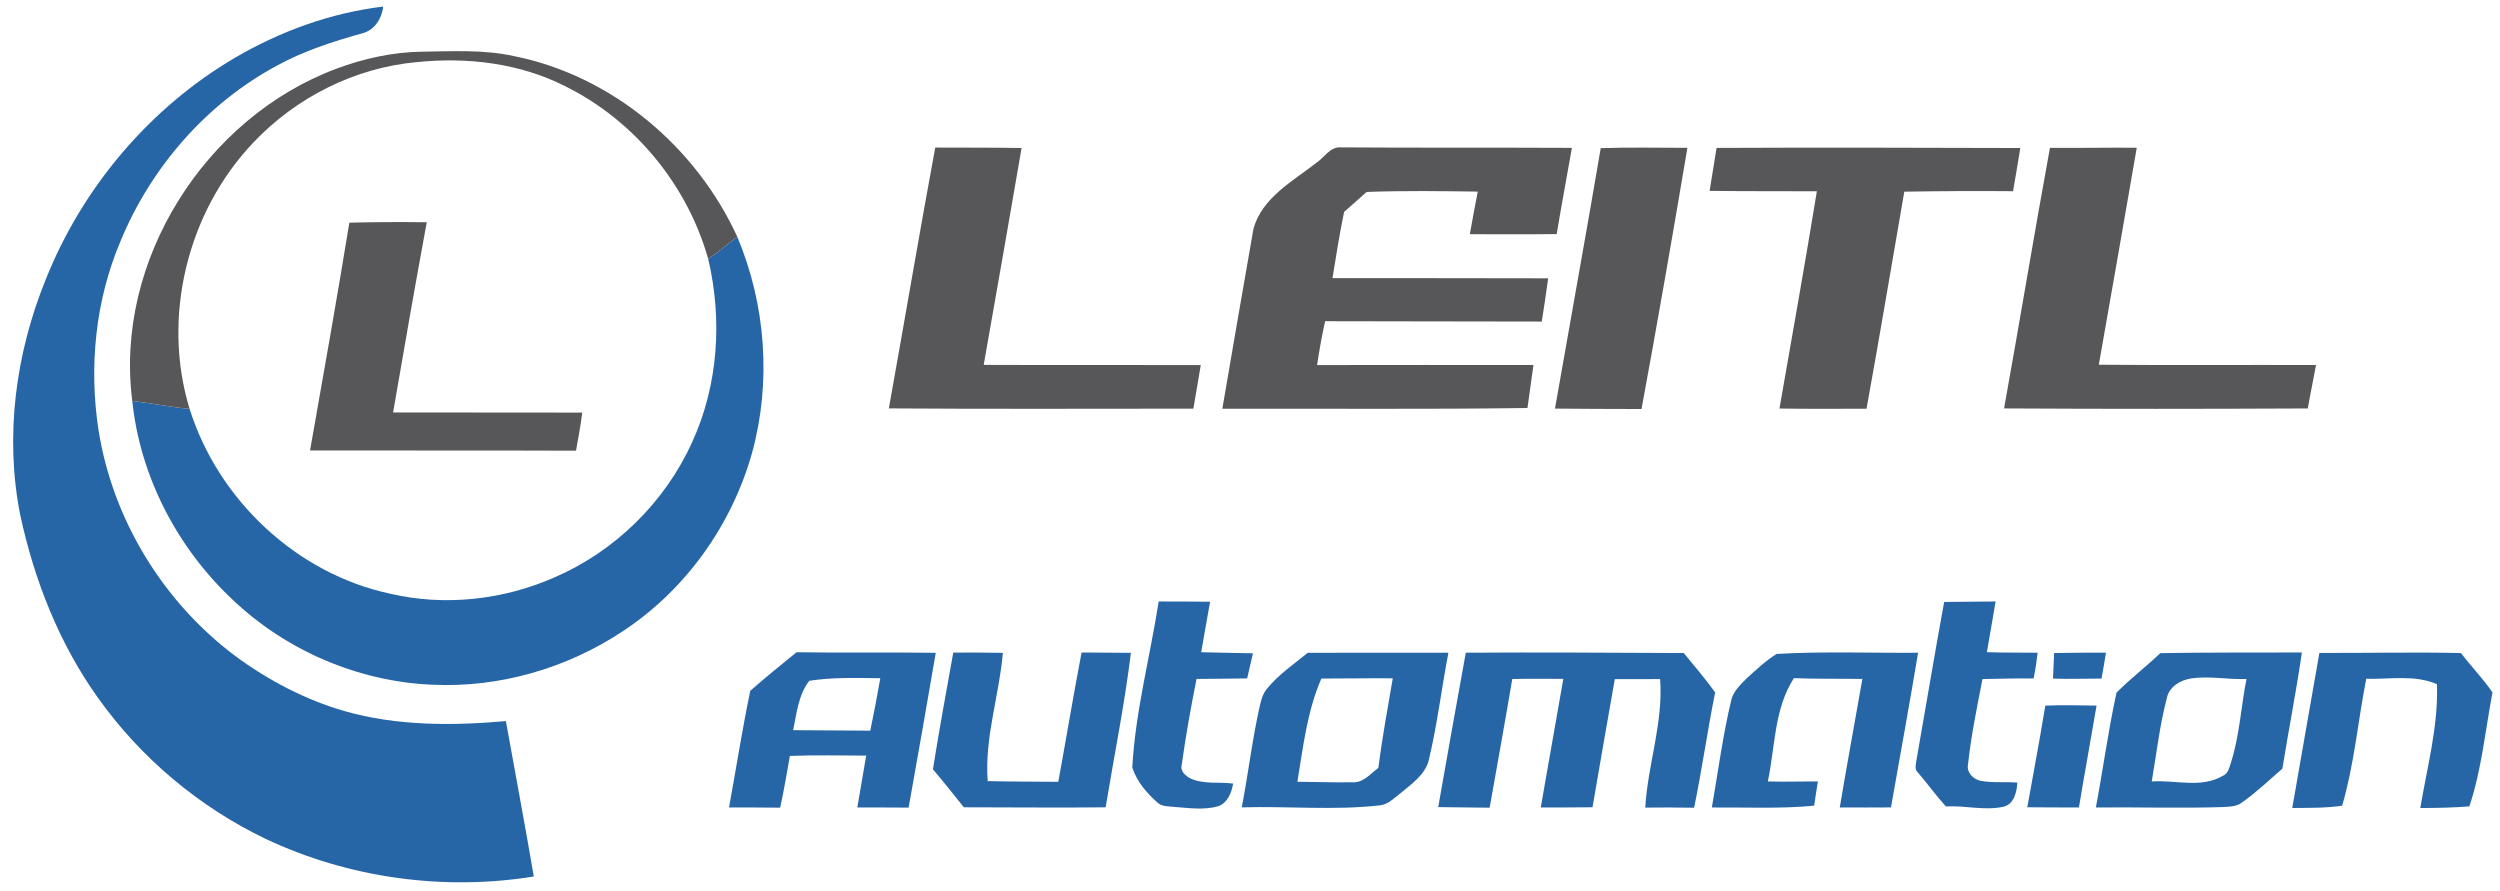 <?xml version="1.0" encoding="UTF-8" ?>
<!DOCTYPE svg PUBLIC "-//W3C//DTD SVG 1.1//EN" "http://www.w3.org/Graphics/SVG/1.1/DTD/svg11.dtd">
<svg width="971pt" height="346pt" viewBox="0 0 971 346" version="1.1" xmlns="http://www.w3.org/2000/svg">
<g id="#2666a6ff">
<path fill="#2666a6" opacity="1.00" d=" M 91.31 22.40 C 108.92 12.12 128.51 4.98 148.81 2.56 C 148.39 7.17 145.41 11.75 140.76 12.93 C 129.35 16.10 117.98 19.77 107.56 25.49 C 80.15 40.22 58.60 65.04 46.79 93.72 C 37.03 116.72 34.48 142.50 38.28 167.12 C 43.76 201.73 63.33 233.79 91.36 254.77 C 104.16 264.23 118.49 271.76 133.81 276.19 C 154.15 281.98 175.59 281.93 196.49 280.07 C 200.10 300.19 203.89 320.28 207.33 340.43 C 172.22 346.11 135.41 341.02 103.23 325.84 C 77.36 313.47 54.69 294.41 38.06 271.05 C 22.96 249.95 13.33 225.34 7.87 200.07 C 1.78 169.52 6.05 137.43 17.70 108.70 C 31.92 72.93 58.08 41.91 91.31 22.40 Z" />
<path fill="#2666a6" opacity="1.00" d=" M 275.08 100.62 C 278.96 97.89 282.65 94.91 286.35 91.94 C 297.44 118.30 299.69 148.39 292.07 176.00 C 284.21 203.94 266.31 229.08 242.02 245.08 C 220.32 259.52 194.04 267.19 167.95 265.95 C 139.15 264.75 111.00 252.66 90.18 232.75 C 68.82 212.67 54.40 184.99 51.38 155.73 C 58.82 156.61 66.18 158.11 73.65 158.83 C 84.71 194.09 115.20 222.84 151.50 230.58 C 172.72 235.56 195.45 233.03 215.35 224.27 C 238.84 214.14 258.30 195.04 268.83 171.73 C 278.98 149.64 280.63 124.17 275.08 100.62 Z" />
<path fill="#2666a6" opacity="1.00" d=" M 450.04 233.62 C 456.70 233.56 463.35 233.68 470.01 233.71 C 468.90 240.25 467.62 246.77 466.54 253.32 C 473.24 253.50 479.94 253.60 486.64 253.74 C 485.91 256.99 485.16 260.24 484.40 263.49 C 477.85 263.63 471.29 263.60 464.74 263.70 C 462.54 274.76 460.52 285.86 458.99 297.03 C 458.26 299.55 460.59 301.45 462.57 302.45 C 467.73 304.70 473.52 303.61 478.96 304.34 C 478.34 307.84 476.83 311.83 473.19 313.14 C 467.54 314.73 461.61 313.82 455.86 313.38 C 453.65 313.17 451.16 313.27 449.44 311.62 C 445.30 307.92 441.50 303.45 439.78 298.09 C 440.98 276.31 446.68 255.12 450.04 233.62 Z" />
<path fill="#2666a6" opacity="1.00" d=" M 755.11 233.80 C 761.77 233.70 768.43 233.65 775.10 233.61 C 774.00 240.18 772.85 246.74 771.71 253.31 C 778.28 253.54 784.85 253.42 791.42 253.52 C 791.03 256.87 790.55 260.22 789.85 263.53 C 783.23 263.42 776.61 263.64 769.99 263.74 C 767.86 274.78 765.56 285.81 764.36 297.01 C 763.77 300.09 766.53 302.79 769.40 303.29 C 774.06 304.14 778.83 303.56 783.54 303.96 C 783.31 307.56 782.31 312.34 778.20 313.32 C 770.78 314.96 763.25 312.78 755.77 313.22 C 751.93 308.99 748.60 304.33 744.88 300.00 C 743.55 298.83 744.09 296.99 744.31 295.49 C 747.95 274.93 751.34 254.33 755.11 233.80 Z" />
<path fill="#2666a6" opacity="1.00" d=" M 309.38 253.33 C 327.40 253.62 345.43 253.29 363.45 253.55 C 359.99 273.60 356.52 293.65 352.91 313.68 C 346.26 313.59 339.62 313.65 332.98 313.63 C 334.07 306.90 335.34 300.20 336.43 293.48 C 326.55 293.45 316.66 293.21 306.79 293.60 C 305.60 300.31 304.50 307.04 303.01 313.70 C 296.39 313.58 289.78 313.67 283.16 313.61 C 285.92 298.51 288.27 283.34 291.40 268.31 C 297.26 263.17 303.30 258.22 309.38 253.33 M 314.32 264.42 C 310.07 269.91 309.44 277.04 308.06 283.60 C 318.04 283.69 328.03 283.75 338.02 283.79 C 339.41 277.02 340.74 270.23 341.91 263.42 C 332.71 263.33 323.44 262.99 314.32 264.42 Z" />
<path fill="#2666a6" opacity="1.00" d=" M 420.09 253.43 C 426.47 253.51 432.86 253.48 439.25 253.56 C 436.77 273.68 432.73 293.56 429.43 313.56 C 411.07 313.79 392.71 313.53 374.35 313.55 C 370.36 308.62 366.47 303.62 362.35 298.80 C 364.74 283.65 367.56 268.57 370.25 253.46 C 376.67 253.43 383.10 253.44 389.52 253.57 C 388.09 270.24 382.34 286.50 383.63 303.38 C 392.77 303.60 401.91 303.56 411.04 303.66 C 414.11 286.93 416.88 270.14 420.09 253.43 Z" />
<path fill="#2666a6" opacity="1.00" d=" M 569.32 253.51 C 597.54 253.31 625.75 253.53 653.97 253.64 C 658.07 258.71 662.38 263.62 666.17 268.94 C 663.16 283.81 661.07 298.86 657.99 313.73 C 651.66 313.62 645.33 313.58 639.01 313.67 C 640.00 296.93 646.07 280.68 644.79 263.76 C 638.92 263.76 633.05 263.77 627.19 263.77 C 624.29 280.36 621.35 296.94 618.53 313.54 C 611.83 313.56 605.13 313.68 598.43 313.61 C 601.36 296.97 604.25 280.32 607.19 263.68 C 600.58 263.64 593.97 263.58 587.37 263.73 C 584.56 280.41 581.52 297.05 578.58 313.71 C 571.92 313.59 565.26 313.61 558.60 313.48 C 562.12 293.48 565.67 273.49 569.32 253.51 Z" />
<path fill="#2666a6" opacity="1.00" d=" M 690.04 253.98 C 708.34 252.95 726.67 253.66 744.99 253.53 C 741.64 273.58 737.99 293.58 734.45 313.60 C 727.82 313.63 721.19 313.66 714.57 313.61 C 717.35 296.95 720.44 280.34 723.35 263.70 C 714.48 263.56 705.61 263.75 696.75 263.39 C 689.03 275.33 689.48 290.06 686.63 303.51 C 693.11 303.73 699.59 303.46 706.07 303.53 C 705.55 306.65 705.06 309.78 704.63 312.92 C 691.42 314.21 678.13 313.51 664.88 313.63 C 667.32 299.76 669.11 285.77 672.39 272.07 C 673.18 268.51 675.98 265.93 678.45 263.45 C 682.12 260.07 685.81 256.63 690.04 253.98 Z" />
<path fill="#2666a6" opacity="1.00" d=" M 839.08 253.68 C 857.40 253.37 875.72 253.47 894.05 253.42 C 891.87 268.53 888.89 283.50 886.47 298.56 C 881.25 303.02 876.31 307.83 870.67 311.76 C 868.57 313.34 865.83 313.31 863.34 313.46 C 846.91 313.99 830.47 313.45 814.04 313.62 C 816.83 298.77 818.83 283.76 822.06 269.00 C 827.45 263.60 833.54 258.93 839.08 253.68 M 841.61 271.11 C 838.81 281.74 837.59 292.70 835.74 303.52 C 844.87 302.86 854.90 306.28 863.31 301.35 C 865.52 300.44 865.88 297.95 866.58 295.95 C 869.88 285.48 870.40 274.43 872.55 263.71 C 865.41 264.03 858.28 262.48 851.18 263.48 C 846.99 264.09 842.50 266.66 841.61 271.11 Z" />
<path fill="#2666a6" opacity="1.00" d=" M 492.24 267.32 C 496.70 261.92 502.54 257.96 507.91 253.55 C 526.12 253.55 544.34 253.46 562.56 253.53 C 559.85 267.62 558.19 281.92 554.78 295.87 C 553.08 301.25 548.13 304.56 544.02 308.03 C 541.58 309.85 539.31 312.37 536.14 312.77 C 518.25 314.85 500.24 313.04 482.29 313.58 C 484.87 300.39 486.37 287.01 489.37 273.90 C 489.90 271.55 490.64 269.16 492.24 267.32 M 513.22 263.55 C 507.69 276.23 506.14 290.12 503.91 303.64 C 510.96 303.69 518.01 303.97 525.06 303.82 C 529.34 304.29 532.23 300.54 535.34 298.26 C 536.84 286.60 538.98 275.04 540.95 263.46 C 531.70 263.38 522.46 263.56 513.22 263.55 Z" />
<path fill="#2666a6" opacity="1.00" d=" M 797.39 263.57 C 797.53 260.26 797.67 256.95 797.82 253.64 C 804.53 253.54 811.24 253.44 817.95 253.50 C 817.42 256.86 816.84 260.21 816.24 263.56 C 809.95 263.55 803.67 263.80 797.39 263.57 Z" />
<path fill="#2666a6" opacity="1.00" d=" M 890.31 313.83 C 893.88 293.76 897.26 273.66 900.85 253.60 C 919.17 253.68 937.50 253.22 955.83 253.65 C 959.79 258.84 964.39 263.53 968.08 268.94 C 965.28 283.72 963.88 298.85 959.11 313.20 C 952.77 313.69 946.40 313.83 940.04 313.83 C 942.70 297.88 947.09 282.04 946.51 265.74 C 937.82 261.95 928.19 263.91 919.05 263.63 C 915.84 280.05 914.40 296.83 909.69 312.94 C 903.27 313.89 896.77 313.74 890.31 313.83 Z" />
<path fill="#2666a6" opacity="1.00" d=" M 794.40 274.07 C 801.03 273.75 807.67 274.01 814.31 274.05 C 812.08 287.25 809.62 300.41 807.46 313.62 C 800.77 313.67 794.08 313.56 787.40 313.54 C 789.75 300.39 792.25 287.26 794.40 274.07 Z" />
</g>
<g id="#575759ff">
<path fill="#575759" opacity="1.00" d=" M 130.67 26.68 C 141.30 22.70 152.58 20.23 163.96 20.07 C 175.78 19.94 187.76 19.19 199.41 21.75 C 237.50 29.28 270.28 56.88 286.35 91.94 C 282.65 94.91 278.96 97.89 275.08 100.62 C 266.99 71.84 246.42 46.80 219.60 33.53 C 201.95 24.53 181.53 22.11 161.99 24.12 C 137.90 26.25 114.95 37.84 98.40 55.37 C 72.75 82.28 62.74 123.22 73.65 158.83 C 66.18 158.11 58.82 156.61 51.38 155.73 C 44.34 101.37 79.69 45.69 130.67 26.68 Z" />
<path fill="#575759" opacity="1.00" d=" M 363.25 57.31 C 374.43 57.37 385.61 57.30 396.79 57.48 C 391.93 85.57 387.06 113.65 382.07 141.72 C 410.17 141.84 438.28 141.71 466.38 141.79 C 465.49 147.44 464.42 153.07 463.51 158.72 C 424.08 158.72 384.65 158.90 345.23 158.62 C 351.29 124.86 357.02 91.04 363.25 57.31 Z" />
<path fill="#575759" opacity="1.00" d=" M 511.22 63.27 C 514.40 61.21 516.64 56.83 520.93 57.24 C 550.79 57.44 580.66 57.28 610.53 57.43 C 608.59 68.60 606.46 79.73 604.62 90.92 C 593.37 91.05 582.12 90.95 570.88 90.97 C 571.84 85.44 572.92 79.94 573.95 74.42 C 559.57 74.22 545.18 74.03 530.81 74.55 C 527.91 77.16 524.98 79.74 522.05 82.31 C 520.29 90.83 518.91 99.43 517.54 108.02 C 545.46 107.99 573.38 108.08 601.31 108.10 C 600.56 113.71 599.70 119.30 598.83 124.90 C 570.78 124.81 542.73 124.86 514.68 124.76 C 513.41 130.39 512.41 136.08 511.56 141.79 C 539.57 141.72 567.58 141.77 595.59 141.77 C 594.84 147.34 594.02 152.90 593.27 158.47 C 553.77 159.02 514.26 158.66 474.76 158.74 C 478.79 135.44 482.72 112.11 486.85 88.82 C 490.23 76.75 502.03 70.48 511.22 63.27 Z" />
<path fill="#575759" opacity="1.00" d=" M 621.72 57.54 C 632.94 57.16 644.16 57.41 655.39 57.42 C 649.68 91.27 643.81 125.10 637.57 158.86 C 626.36 158.85 615.16 158.80 603.95 158.70 C 609.85 124.97 616.00 91.29 621.72 57.54 Z" />
<path fill="#575759" opacity="1.00" d=" M 666.71 57.45 C 706.03 57.25 745.35 57.38 784.68 57.49 C 783.76 63.08 782.87 68.68 781.87 74.26 C 767.79 74.14 753.71 74.21 739.63 74.45 C 734.74 102.55 730.06 130.69 724.96 158.75 C 713.69 158.74 702.41 158.86 691.14 158.67 C 696.06 130.56 701.07 102.46 705.67 74.29 C 691.78 74.23 677.90 74.32 664.02 74.13 C 664.89 68.57 665.81 63.01 666.71 57.45 Z" />
<path fill="#575759" opacity="1.00" d=" M 796.20 57.42 C 807.44 57.53 818.68 57.28 829.92 57.38 C 825.05 85.48 820.14 113.57 815.18 141.66 C 843.31 141.89 871.43 141.69 899.55 141.77 C 898.53 147.40 897.31 153.00 896.35 158.64 C 857.03 158.83 817.70 158.86 778.38 158.63 C 784.47 124.92 790.03 91.11 796.20 57.42 Z" />
<path fill="#575759" opacity="1.00" d=" M 135.68 86.49 C 145.70 86.23 155.73 86.21 165.76 86.32 C 161.22 110.91 156.92 135.55 152.68 160.19 C 177.16 160.25 201.65 160.19 226.14 160.25 C 225.55 165.22 224.58 170.13 223.73 175.05 C 189.29 174.91 154.86 175.04 120.43 174.95 C 125.61 145.48 130.88 116.03 135.68 86.49 Z" />
</g>
</svg>
